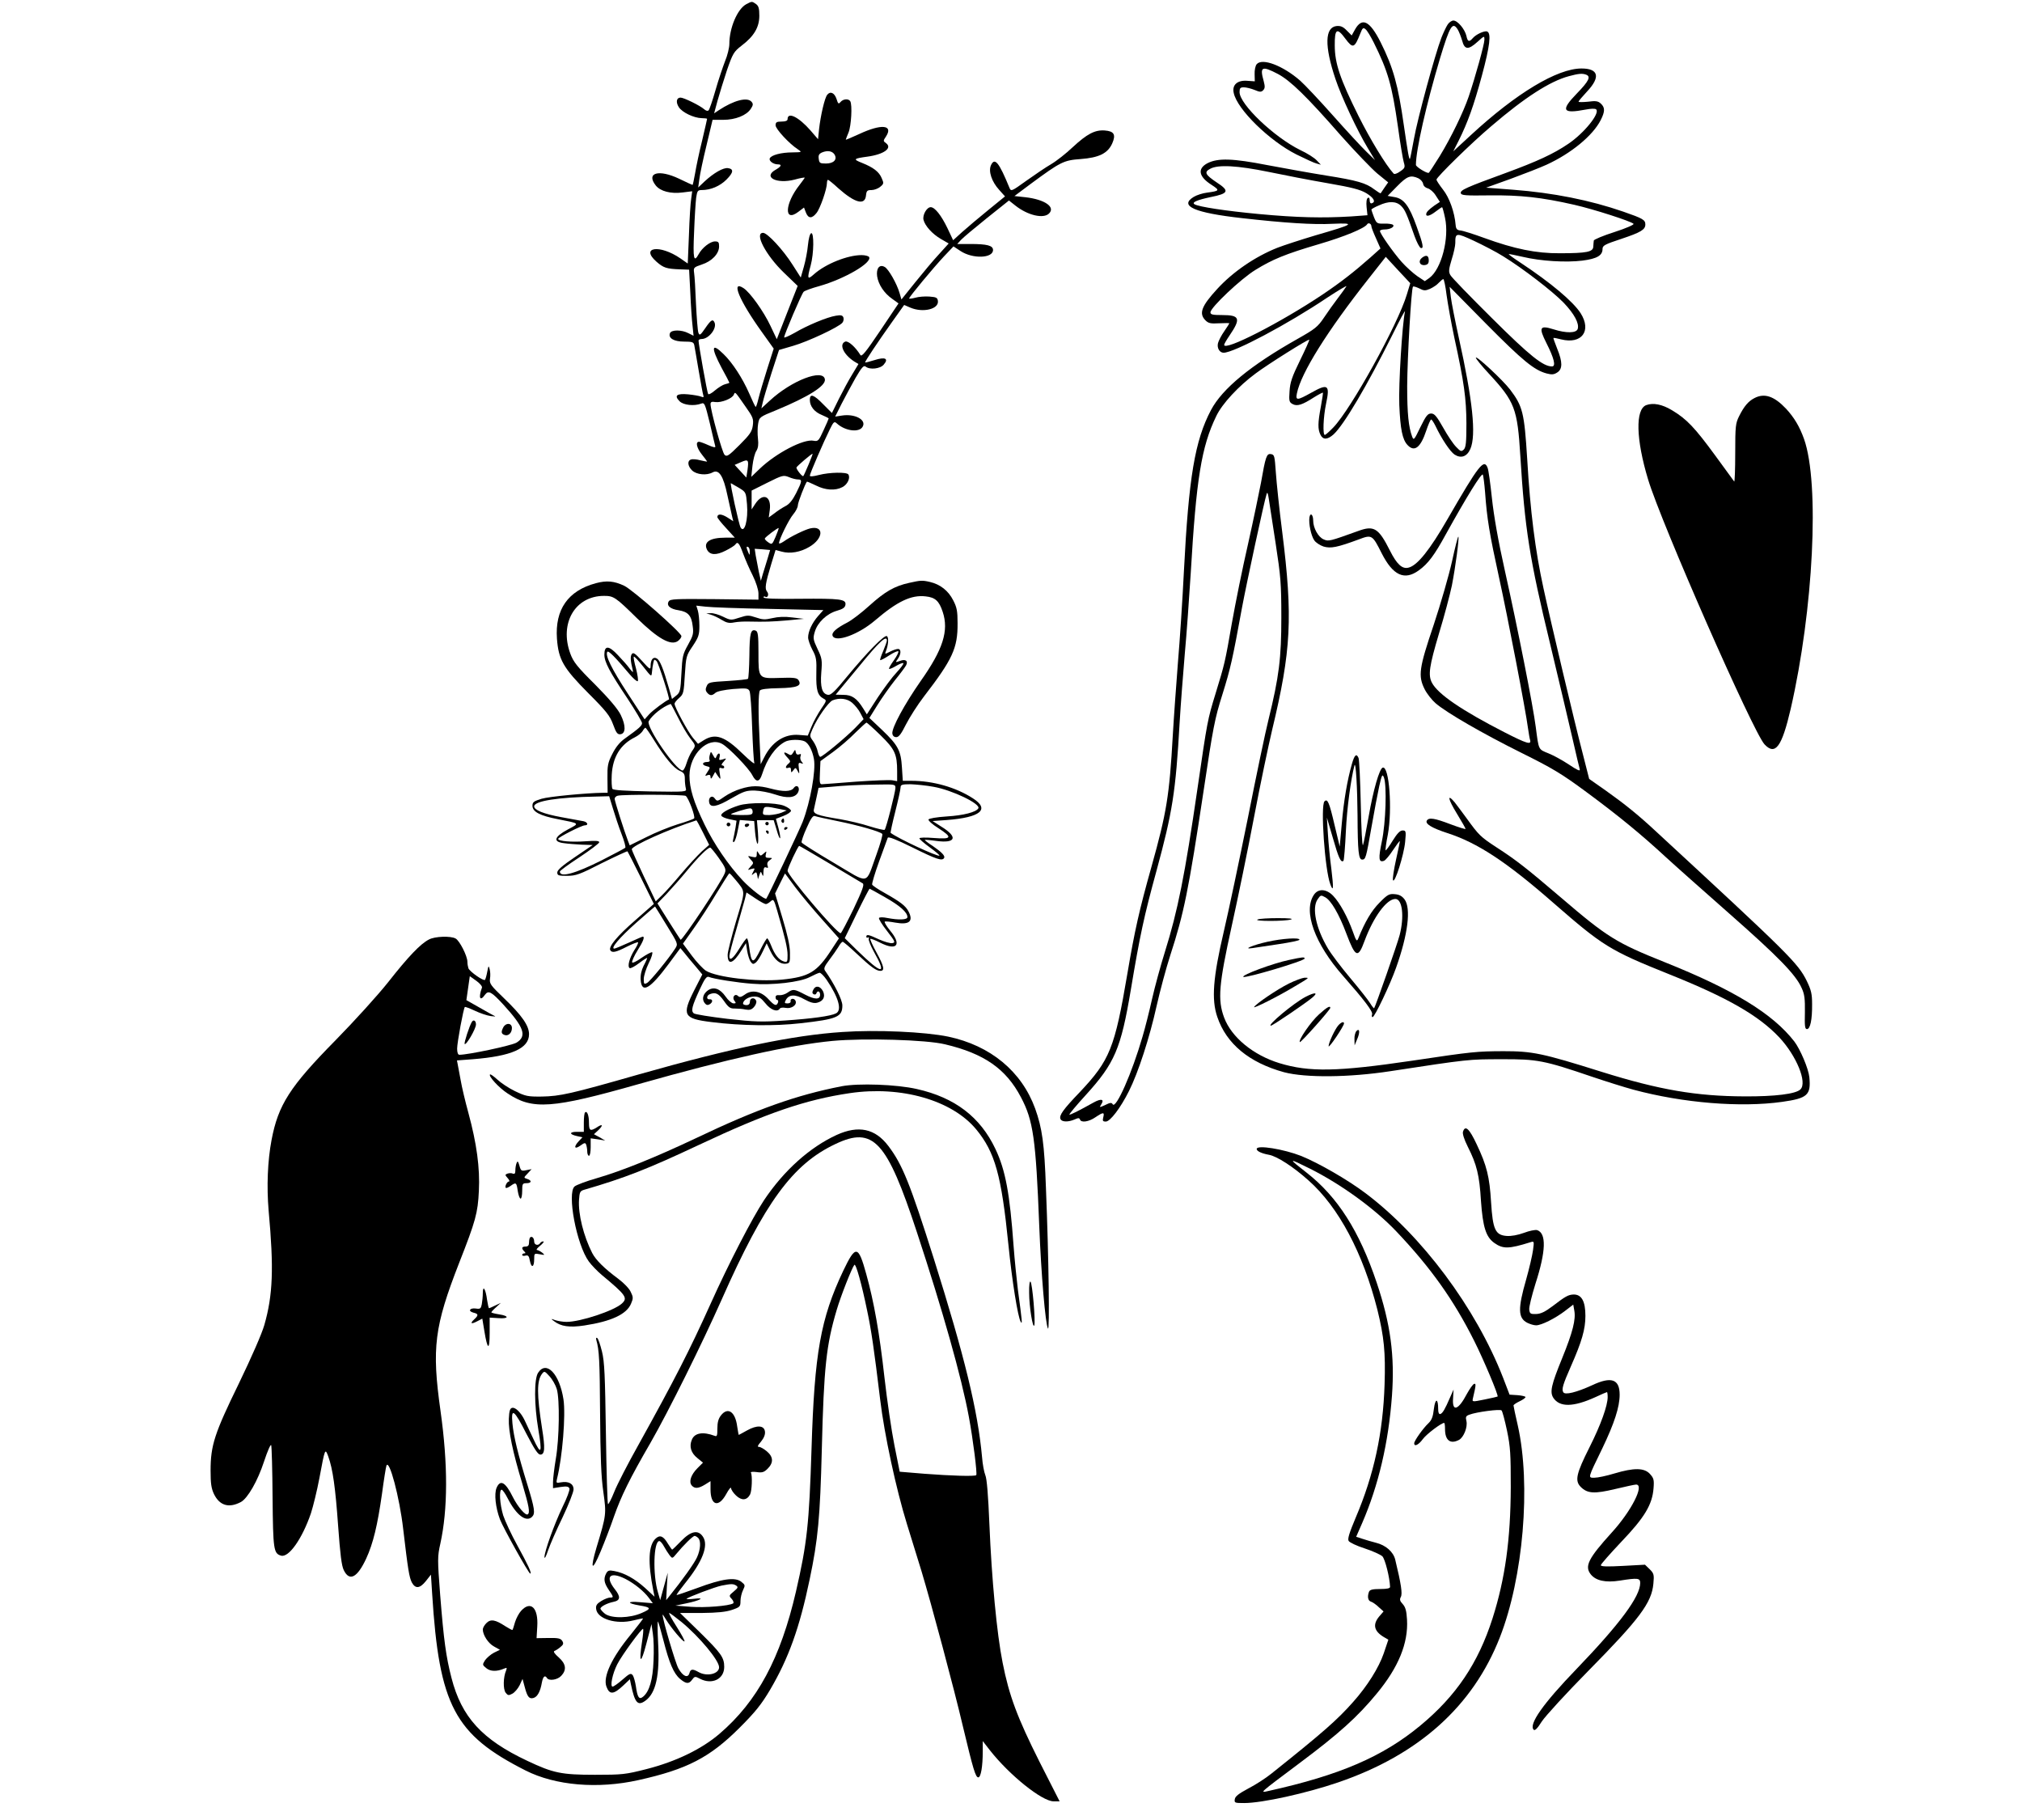 <?xml version="1.0" standalone="no"?>
<!DOCTYPE svg PUBLIC "-//W3C//DTD SVG 20010904//EN"
 "http://www.w3.org/TR/2001/REC-SVG-20010904/DTD/svg10.dtd">
<svg version="1.0" xmlns="http://www.w3.org/2000/svg"
 width="1181pt" height="1063pt" viewBox="0 0 1181 1063"
 preserveAspectRatio="xMidYMid meet">

<g transform="translate(0,1063) scale(0.1,-0.1)"
fill="#000000" stroke="none">
<path d="M4358 10605 c-51 -28 -98 -138 -98 -231 0 -22 -11 -68 -25 -101 -13
-34 -39 -110 -56 -170 -17 -59 -35 -112 -40 -117 -5 -6 -16 -3 -26 6 -25 22
-119 68 -138 68 -24 0 -29 -27 -10 -56 20 -31 88 -63 133 -64 17 0 32 -2 32
-4 0 -2 -13 -59 -29 -127 -17 -68 -35 -154 -41 -191 -7 -38 -13 -68 -15 -68
-2 0 -37 16 -78 36 -120 57 -195 35 -137 -39 27 -34 87 -50 157 -41 l56 7 -6
-44 c-4 -24 -10 -119 -13 -211 l-7 -167 -43 30 c-121 83 -237 66 -139 -20 40
-35 58 -41 135 -44 l55 -2 7 -135 c3 -74 9 -161 13 -193 l6 -58 -30 15 c-40
21 -100 21 -108 0 -11 -29 23 -49 83 -49 47 0 55 -3 59 -20 2 -11 14 -78 26
-150 12 -71 24 -136 27 -144 4 -11 1 -13 -14 -7 -10 4 -44 10 -75 13 -66 6
-83 -7 -50 -40 22 -23 85 -30 127 -14 19 7 22 0 50 -115 16 -68 30 -129 32
-135 2 -8 -11 -6 -40 7 -24 11 -49 20 -55 20 -22 0 -14 -36 17 -75 17 -21 30
-39 30 -40 0 -2 -18 2 -40 7 -22 6 -46 8 -55 4 -22 -8 -18 -39 8 -64 26 -24
84 -30 119 -11 37 20 63 -19 87 -135 12 -56 25 -113 28 -126 l6 -24 -36 23
c-34 21 -57 21 -57 1 0 -5 23 -34 51 -64 l51 -56 -55 0 c-91 0 -130 -26 -107
-71 17 -31 53 -33 108 -5 28 14 53 30 57 36 13 20 23 9 45 -52 13 -35 38 -93
57 -130 19 -39 33 -83 33 -104 l0 -36 -257 3 c-226 2 -258 1 -267 -13 -15 -24
8 -45 58 -52 55 -9 75 -31 82 -93 6 -43 2 -56 -27 -108 -31 -55 -34 -69 -39
-169 -5 -100 -8 -110 -30 -128 l-25 -20 -18 63 c-33 115 -52 162 -70 173 -21
13 -37 -5 -37 -44 0 -23 -5 -20 -50 30 -41 45 -51 52 -60 40 -9 -14 -8 -37 6
-95 4 -15 -1 -12 -18 10 -12 17 -43 52 -69 79 -53 57 -79 58 -79 3 0 -43 29
-98 136 -258 46 -70 84 -134 84 -142 0 -15 -15 -29 -100 -90 -31 -22 -54 -51
-74 -91 -26 -51 -29 -68 -28 -142 l1 -84 -27 0 c-96 -1 -316 -22 -359 -35 -45
-14 -53 -19 -53 -41 0 -35 44 -58 148 -78 131 -26 129 -23 59 -60 -80 -43 -89
-72 -25 -80 24 -4 72 -7 107 -9 l63 -2 -103 -70 c-74 -50 -104 -76 -104 -90 0
-18 7 -20 57 -20 52 0 74 8 203 74 81 40 148 71 150 69 2 -2 38 -72 79 -155
l75 -152 -108 -95 c-107 -93 -159 -156 -146 -176 10 -16 32 -12 96 21 34 17
63 28 66 26 2 -3 -7 -24 -22 -46 -29 -47 -42 -96 -27 -105 5 -3 30 10 56 30
25 19 46 32 46 29 0 -3 -9 -24 -21 -46 -13 -26 -19 -55 -17 -82 6 -81 54 -54
164 94 l68 92 24 -29 c13 -16 41 -51 64 -77 l40 -48 -47 -92 c-74 -146 -63
-166 100 -186 176 -22 372 -24 520 -7 215 24 245 37 245 104 0 33 -47 126
-101 203 -9 12 -4 25 24 62 20 26 44 61 54 77 9 17 21 30 25 30 4 0 41 -31 80
-68 85 -80 116 -102 140 -102 27 0 22 26 -23 108 -22 40 -38 76 -36 79 3 2 28
-7 57 -22 98 -50 129 -14 59 70 -22 27 -36 51 -31 53 6 2 33 -1 60 -6 83 -15
109 7 78 66 -17 32 -47 55 -139 107 -38 21 -71 43 -73 49 -2 6 16 67 41 136
25 69 48 131 50 137 3 9 51 -10 146 -57 137 -68 172 -80 183 -61 8 12 -13 34
-67 71 -27 17 -47 33 -45 35 2 1 31 -1 66 -6 116 -16 129 23 29 84 l-50 32 84
6 c196 15 253 62 151 127 -99 64 -232 102 -358 102 l-51 0 -5 78 c-6 98 -22
129 -115 218 l-75 71 46 74 c26 42 72 107 102 145 31 38 60 77 66 88 14 26 -3
39 -36 26 -27 -10 -27 -9 -12 12 20 29 20 58 1 58 -9 0 -30 -7 -47 -16 -29
-15 -31 -15 -24 2 15 38 18 81 6 89 -14 9 -115 -94 -234 -238 -68 -84 -93
-107 -109 -105 -35 5 -47 43 -40 131 6 72 4 83 -22 137 -26 55 -27 63 -16 100
16 55 70 106 129 123 35 10 48 19 50 35 5 33 -30 37 -265 35 -142 -2 -213 1
-213 8 0 6 4 8 9 4 16 -9 24 15 11 30 -14 17 -10 46 25 162 l25 81 37 -10 c48
-13 108 -3 160 28 84 49 87 127 5 108 -33 -8 -117 -49 -154 -76 -16 -11 -28
-15 -28 -10 0 21 58 139 83 168 15 18 27 41 27 53 0 16 43 127 53 138 2 1 25
-9 52 -22 55 -28 113 -32 155 -10 30 15 48 54 35 74 -9 15 -110 13 -172 -3
-34 -9 -53 -10 -53 -4 0 12 82 201 117 271 22 45 26 48 42 33 49 -44 131 -54
150 -17 22 40 -47 76 -122 64 l-39 -6 37 74 c21 41 58 109 82 152 36 62 48 75
59 66 24 -20 86 -13 106 12 30 35 8 46 -54 26 -29 -9 -53 -15 -55 -14 -3 4 72
117 159 239 l69 97 37 -16 c74 -31 167 -8 160 40 -3 19 -10 22 -50 25 -26 2
-63 -1 -83 -7 -19 -5 -35 -7 -35 -4 0 9 143 181 204 246 l55 58 41 -27 c71
-47 190 -43 190 6 0 26 -35 35 -132 35 l-77 0 22 24 c12 13 80 70 151 127
l129 103 38 -30 c72 -57 164 -78 196 -46 39 38 -25 82 -137 95 l-65 7 95 71
c175 129 193 138 291 145 107 8 159 33 185 91 23 52 11 72 -44 76 -57 4 -103
-20 -187 -98 -38 -36 -95 -81 -126 -99 -31 -18 -96 -62 -145 -97 -86 -62 -89
-63 -98 -41 -61 149 -86 180 -108 132 -16 -35 4 -96 48 -144 l34 -38 -97 -79
c-54 -44 -122 -101 -152 -128 l-54 -49 -33 70 c-36 75 -74 123 -98 123 -23 0
-49 -46 -42 -74 9 -36 52 -83 102 -112 l45 -26 -56 -62 c-31 -33 -93 -107
-138 -163 l-82 -102 -11 38 c-16 55 -65 141 -87 152 -30 17 -50 -8 -44 -54 7
-48 41 -100 89 -133 l36 -26 -106 -158 c-87 -129 -109 -156 -117 -143 -29 47
-71 84 -88 78 -38 -15 -11 -75 52 -116 l25 -15 -36 -60 c-20 -32 -55 -97 -78
-143 l-41 -83 -51 51 c-55 57 -78 64 -78 26 0 -38 26 -71 71 -89 21 -9 39 -18
39 -20 0 -2 -13 -33 -30 -69 -28 -62 -32 -66 -58 -61 -58 12 -219 -72 -315
-164 l-49 -47 7 65 c4 35 14 75 23 87 10 17 13 37 9 71 -3 26 -3 65 1 87 7 39
8 40 107 80 188 78 288 141 283 179 -9 65 -195 -6 -322 -124 l-49 -45 8 35 c4
19 27 96 51 171 l44 135 82 24 c87 25 266 109 288 135 7 8 9 22 6 31 -5 13
-15 15 -44 10 -51 -8 -166 -56 -241 -100 -34 -19 -61 -31 -61 -26 0 15 102
255 114 266 6 6 47 21 91 33 148 42 311 137 291 170 -4 6 -24 11 -44 11 -82 0
-209 -51 -277 -111 -39 -35 -42 -29 -20 51 19 70 20 193 3 188 -8 -3 -15 -31
-19 -69 -3 -35 -14 -92 -24 -127 l-18 -63 -48 75 c-55 87 -147 186 -172 186
-53 0 16 -131 122 -233 l80 -77 -61 -155 -61 -156 -37 78 c-40 85 -119 195
-157 220 -76 50 -26 -71 106 -255 l70 -98 -38 -119 c-21 -66 -44 -144 -51
-173 -7 -29 -14 -51 -17 -48 -3 3 -20 38 -37 78 -39 89 -98 180 -150 230 -71
70 -75 40 -11 -81 25 -45 45 -84 45 -86 0 -2 -11 -6 -25 -9 -13 -3 -40 -20
-59 -36 -19 -17 -37 -26 -40 -21 -6 9 -56 290 -56 312 0 5 8 9 18 9 41 0 89
60 76 95 -10 24 -21 18 -55 -32 -29 -42 -33 -44 -40 -26 -4 12 -10 88 -14 170
-3 81 -8 162 -11 180 -4 30 -2 32 45 48 59 19 101 63 101 106 0 24 -4 29 -24
29 -28 0 -75 -37 -95 -74 -29 -53 -34 -28 -27 128 3 85 9 175 12 200 6 41 9
46 33 46 52 0 106 23 144 61 41 41 44 62 9 67 -27 4 -83 -28 -136 -77 l-38
-36 7 50 c3 28 22 116 42 198 l35 147 61 0 c73 0 137 26 162 64 14 21 15 29 5
41 -25 30 -104 9 -192 -49 l-27 -18 20 74 c11 40 36 120 55 178 34 98 40 108
85 143 73 55 104 108 104 175 0 42 -4 57 -19 68 -24 17 -24 17 -58 -1z m-4
-2349 c44 -62 48 -72 43 -111 -5 -36 -17 -53 -78 -114 -64 -64 -74 -70 -87
-57 -14 13 -82 260 -82 296 0 12 7 16 28 12 35 -5 100 21 108 43 8 19 6 20 68
-69z m369 -338 c-15 -35 -28 -65 -31 -68 -5 -7 -43 41 -40 50 3 8 87 80 94 80
2 0 -9 -28 -23 -62z m-357 -33 l-7 -44 -34 37 -34 37 37 16 c43 19 46 14 38
-46z m294 -55 c27 0 25 -10 -10 -80 -21 -41 -40 -65 -63 -76 -17 -9 -47 -28
-64 -42 l-33 -24 6 43 c11 83 -41 104 -85 36 l-21 -32 0 55 0 55 92 46 c88 44
94 45 125 33 18 -8 42 -14 53 -14z m-344 -49 c41 -25 41 -26 47 -95 8 -92 -15
-174 -37 -137 -10 15 -64 262 -57 259 3 -2 25 -14 47 -27z m214 -286 c-20 -46
-21 -47 -43 -32 -12 8 -21 18 -20 22 2 8 77 65 81 61 1 -2 -7 -25 -18 -51z
m-151 -88 c0 -21 -1 -21 -9 -2 -12 28 -12 37 0 30 6 -3 10 -16 9 -28z m104
-40 c-9 -29 -21 -69 -28 -91 l-11 -38 -12 53 c-6 30 -14 72 -18 94 l-6 40 45
-3 45 -4 -15 -51z m10 -293 l316 -7 -31 -35 c-35 -40 -58 -90 -58 -125 0 -13
11 -45 25 -72 23 -42 25 -58 23 -139 -2 -96 7 -127 42 -146 19 -10 19 -12 -14
-60 -18 -27 -44 -73 -56 -103 l-22 -53 -52 4 c-84 7 -158 -41 -203 -132 l-20
-39 -6 129 c-9 170 -8 286 1 301 5 8 43 13 110 14 109 2 137 14 116 47 -9 13
-27 16 -107 13 -129 -4 -127 -6 -127 149 0 100 -3 122 -16 127 -29 11 -36 -14
-37 -145 -1 -72 -5 -133 -8 -136 -3 -4 -57 -9 -118 -13 -105 -6 -114 -8 -123
-29 -8 -17 -8 -27 2 -39 16 -19 29 -19 49 -1 10 9 51 17 102 22 79 6 88 5 97
-12 5 -11 12 -105 15 -210 4 -105 9 -199 13 -210 4 -10 -26 13 -67 53 -105
103 -160 122 -227 81 l-35 -22 -29 34 c-30 36 -108 180 -108 200 0 6 12 21 27
34 25 22 27 30 33 134 7 108 8 113 46 169 34 51 39 65 39 118 0 33 -4 73 -9
89 l-9 29 54 -6 c30 -4 197 -10 372 -13z m687 -185 c0 -6 -10 -33 -21 -60 -12
-27 -20 -51 -18 -54 3 -2 26 10 52 27 26 17 50 28 54 24 3 -3 -8 -27 -26 -52
-18 -25 -31 -47 -28 -50 2 -3 21 5 41 17 20 12 39 19 42 16 4 -3 -14 -27 -39
-54 -25 -26 -74 -92 -110 -146 l-64 -99 -21 34 c-37 60 -66 80 -116 80 l-45 1
27 33 c15 17 65 79 112 135 114 140 160 183 160 148z m-1504 -195 c23 -27 45
-46 49 -42 4 4 -1 37 -10 73 -10 36 -16 67 -13 70 3 3 27 -23 54 -57 49 -62
49 -63 52 -33 1 17 5 41 8 54 4 21 7 22 19 10 11 -11 79 -222 72 -224 -20 -8
-95 -64 -115 -86 l-27 -30 -98 150 c-96 147 -133 223 -120 244 6 10 45 -29
129 -129z m1301 -168 c16 -14 38 -40 48 -60 l19 -36 -49 -51 c-54 -55 -191
-169 -204 -169 -5 0 -11 14 -15 31 -3 17 -15 44 -27 61 -21 29 -21 30 -3 71
28 65 93 157 117 167 41 16 84 11 114 -14z m-1016 -88 c23 -46 54 -99 70 -119
34 -44 34 -43 10 -77 -10 -15 -24 -46 -31 -69 -7 -24 -18 -43 -23 -43 -39 0
-215 257 -198 288 20 36 82 85 128 101 2 1 21 -36 44 -81z m1182 -102 c83 -81
97 -110 97 -210 l0 -58 -28 5 c-16 3 -111 -1 -213 -8 -101 -8 -191 -15 -199
-15 -12 0 -14 12 -11 67 l3 68 73 53 c40 29 99 80 131 113 33 32 62 59 65 59
3 0 40 -33 82 -74z m-1324 -27 c64 -103 116 -165 150 -180 26 -12 31 -19 31
-49 0 -19 3 -44 6 -55 5 -20 1 -20 -208 -17 -147 3 -215 7 -221 15 -4 7 -6 44
-4 82 6 104 50 177 135 219 18 9 38 25 45 36 6 11 14 20 17 20 3 -1 25 -32 49
-71z m882 -9 c23 -13 44 -53 53 -103 12 -67 -21 -251 -66 -367 -21 -53 -204
-439 -212 -448 -8 -8 -91 56 -137 105 -84 89 -170 216 -224 328 -64 132 -88
211 -88 286 1 125 108 229 190 185 38 -20 157 -143 177 -183 22 -43 42 -42 57
5 29 91 77 159 134 190 25 14 90 15 116 2z m529 -272 c-1 -26 -54 -236 -63
-244 -3 -3 -42 6 -87 20 -45 15 -123 33 -174 42 -135 22 -159 31 -152 58 3 12
10 45 16 73 l11 52 62 5 c95 9 152 12 275 14 110 2 112 2 112 -20z m223 7
c108 -19 277 -100 261 -126 -13 -22 -86 -41 -183 -47 -62 -4 -106 -12 -108
-18 -2 -6 23 -29 57 -50 85 -55 80 -66 -25 -58 -48 4 -85 3 -85 -2 0 -5 28
-29 61 -53 33 -24 58 -45 56 -48 -9 -8 -240 99 -285 133 -2 1 10 57 27 124 17
67 31 131 31 141 0 16 8 19 58 19 31 -1 92 -7 135 -15z m-1448 -53 c17 -12 58
-123 49 -132 -5 -4 -48 -20 -96 -34 -48 -15 -130 -48 -183 -75 l-97 -48 -10
26 c-22 57 -78 233 -78 246 0 7 8 16 18 18 29 8 386 7 397 -1z m-425 -74 c12
-40 34 -107 50 -148 16 -41 26 -78 22 -81 -4 -4 -65 -36 -137 -73 -155 -78
-245 -103 -245 -66 0 5 52 43 115 84 63 42 115 81 115 87 0 9 -22 10 -77 6
-83 -6 -163 0 -163 14 0 9 137 79 156 79 23 0 16 19 -8 24 -13 2 -71 13 -131
24 -103 19 -157 41 -157 63 0 31 138 53 362 57 l76 2 22 -72z m1315 -74 c118
-24 242 -59 258 -74 4 -4 -11 -58 -34 -121 -66 -181 -35 -175 -249 -48 -102
60 -187 114 -188 119 -2 6 11 45 30 86 24 55 37 73 48 68 8 -3 69 -17 135 -30z
m-789 -66 l36 -72 -45 -40 c-24 -23 -78 -81 -120 -131 -41 -49 -91 -105 -111
-124 l-36 -35 -70 147 c-38 81 -70 152 -70 157 0 21 217 118 377 169 2 1 19
-31 39 -71z m742 -183 c97 -58 183 -109 191 -114 10 -7 -1 -38 -54 -150 -38
-77 -71 -141 -75 -141 -24 0 -310 337 -310 365 0 15 61 145 68 145 2 0 83 -47
180 -105z m-649 33 c38 -54 43 -65 34 -88 -19 -50 -250 -397 -258 -388 -2 2
-33 50 -69 107 l-66 105 53 55 c29 31 84 93 121 138 64 78 120 133 134 133 4
0 27 -28 51 -62z m96 -125 c61 -75 60 -57 5 -240 -27 -92 -50 -182 -50 -199 0
-63 32 -53 80 25 l27 43 7 -45 c4 -24 13 -53 20 -63 12 -16 16 -17 32 -4 9 8
27 37 39 63 l23 48 22 -46 c25 -52 58 -78 92 -73 21 3 23 8 22 64 0 41 -15
107 -44 203 l-43 143 29 59 29 58 61 -82 c34 -45 105 -130 158 -189 l96 -108
-44 -67 c-84 -130 -130 -158 -289 -174 -148 -14 -381 13 -444 52 -17 11 -55
51 -83 89 l-51 69 63 89 c35 49 95 141 133 205 39 64 72 116 75 117 3 0 19
-17 35 -37z m876 -104 c86 -49 129 -87 129 -115 0 -16 -50 -18 -118 -5 -23 5
-45 5 -48 0 -3 -5 18 -39 47 -76 48 -62 50 -68 30 -71 -11 -2 -46 8 -77 22
-62 29 -74 31 -74 15 0 -5 4 -7 10 -4 5 3 7 0 4 -8 -2 -7 11 -41 30 -75 78
-138 50 -136 -100 10 l-70 69 70 144 c39 80 73 145 75 145 2 0 43 -23 92 -51z
m-698 -39 c6 0 18 7 28 16 17 15 19 12 38 -53 46 -158 61 -220 61 -261 0 -40
-2 -43 -22 -37 -29 9 -53 39 -74 93 -9 23 -20 42 -23 42 -4 0 -21 -29 -39 -65
-44 -89 -53 -86 -67 18 -3 26 -9 47 -13 47 -4 0 -24 -27 -44 -60 -37 -60 -58
-75 -58 -43 0 10 18 79 40 153 21 74 44 154 50 177 l10 41 51 -34 c28 -19 56
-34 62 -34z m-579 -124 c66 -107 67 -108 50 -135 -38 -59 -146 -191 -164 -201
-18 -10 -20 -7 -20 22 0 19 13 60 29 93 17 33 25 62 20 64 -6 1 -33 -13 -62
-33 -29 -21 -53 -32 -55 -26 -2 6 12 38 32 70 34 54 43 80 30 80 -3 0 -39 -16
-81 -35 -42 -19 -80 -35 -85 -35 -24 0 31 65 128 151 60 53 110 96 110 95 1 0
31 -50 68 -110z m934 -318 c70 -103 91 -178 55 -196 -30 -16 -140 -31 -300
-42 -134 -9 -174 -8 -335 10 -100 12 -188 26 -196 32 -17 15 -11 40 35 140 28
61 40 77 52 73 29 -12 169 -34 253 -40 118 -10 282 9 338 39 25 13 50 24 57
25 7 0 25 -18 41 -41z"/>
<path d="M4152 7040 c15 -4 44 -18 63 -30 28 -17 44 -21 73 -15 20 4 60 6 87
5 93 -2 130 -1 225 7 l95 9 -67 8 c-45 6 -83 4 -117 -4 -43 -10 -58 -9 -96 4
-42 14 -50 14 -96 -1 -48 -16 -52 -16 -95 5 -24 12 -57 22 -72 21 l-27 -1 27
-8z"/>
<path d="M4633 6235 c-10 -17 -15 -18 -32 -7 -27 16 -27 4 -1 -23 18 -20 19
-23 5 -35 -19 -16 -20 -31 0 -24 10 4 15 0 15 -12 1 -18 1 -18 14 -2 12 17 14
16 25 -5 10 -20 11 -18 7 15 -4 31 -2 36 12 31 14 -6 15 -4 4 9 -7 8 -10 23
-6 32 4 12 2 15 -9 10 -10 -3 -17 1 -19 13 -3 17 -4 17 -15 -2z"/>
<path d="M4146 6222 c-4 -12 -4 -26 -1 -32 3 -5 -3 -10 -14 -10 -30 0 -34 -17
-6 -24 25 -6 25 -7 8 -33 -17 -26 -17 -27 0 -20 12 4 17 1 17 -11 1 -13 4 -12
14 6 l13 24 16 -24 c17 -23 17 -23 11 15 -5 32 -4 36 10 31 9 -3 16 -1 16 5 0
6 -5 11 -12 11 -6 0 -3 10 8 21 19 22 19 22 -5 14 -21 -6 -23 -5 -18 14 6 25
-8 28 -18 4 -6 -16 -8 -15 -20 6 -13 24 -13 24 -19 3z"/>
<path d="M4326 6023 c-28 -8 -70 -28 -94 -45 -41 -29 -44 -29 -57 -11 -16 22
-39 6 -33 -23 6 -33 44 -27 129 23 73 42 88 47 138 46 31 -1 84 -11 119 -23
70 -24 116 -20 133 12 15 29 -7 51 -25 26 -16 -22 -62 -23 -136 -3 -68 18
-111 18 -174 -2z"/>
<path d="M4315 5926 c-61 -19 -107 -46 -102 -59 2 -7 23 -16 46 -21 l43 -9 -6
-41 c-4 -23 -10 -52 -13 -65 -4 -15 -2 -22 4 -18 6 4 16 34 22 67 l12 61 42
-3 42 -3 5 -62 c3 -34 9 -65 14 -70 5 -5 6 22 3 65 l-6 72 49 0 49 0 17 -56
c20 -71 30 -64 11 9 l-15 55 44 17 c24 9 44 23 44 30 0 7 -18 20 -40 29 -49
20 -206 21 -265 2z m250 -23 l30 -6 -30 -13 c-16 -7 -49 -13 -71 -14 -39 0
-41 1 -36 26 5 27 8 28 107 7z m-169 -13 c0 -18 -7 -20 -63 -20 -35 0 -63 2
-63 5 0 5 89 33 110 34 9 1 16 -7 16 -19z"/>
<path d="M4565 5841 c-3 -5 -1 -12 5 -16 5 -3 10 1 10 9 0 18 -6 21 -15 7z"/>
<path d="M4246 5821 c-4 -5 -2 -12 3 -15 5 -4 12 -2 15 3 4 5 2 12 -3 15 -5 4
-12 2 -15 -3z"/>
<path d="M4470 5820 c0 -5 5 -10 10 -10 6 0 10 5 10 10 0 6 -4 10 -10 10 -5 0
-10 -4 -10 -10z"/>
<path d="M4350 5810 c0 -5 4 -10 9 -10 6 0 13 5 16 10 3 6 -1 10 -9 10 -9 0
-16 -4 -16 -10z"/>
<path d="M4580 5789 c0 -5 5 -7 10 -4 6 3 10 8 10 11 0 2 -4 4 -10 4 -5 0 -10
-5 -10 -11z"/>
<path d="M4475 5770 c3 -5 8 -10 11 -10 2 0 4 5 4 10 0 6 -5 10 -11 10 -5 0
-7 -4 -4 -10z"/>
<path d="M4420 5642 c0 -19 -4 -21 -27 -16 -28 7 -28 7 -9 -15 19 -21 19 -21
0 -42 -19 -22 -19 -22 4 -14 22 6 23 5 11 -17 -11 -21 -11 -22 4 -10 13 11 16
10 20 -10 l4 -23 8 24 c8 23 9 24 16 5 6 -15 8 -12 8 13 1 25 5 31 16 27 11
-5 13 -2 8 11 -4 12 0 23 12 31 18 13 18 14 -4 14 -19 0 -22 4 -18 21 5 20 5
20 -13 4 -17 -15 -19 -15 -29 2 -10 16 -10 16 -11 -5z"/>
<path d="M4751 4851 c-8 -14 -8 -22 1 -27 6 -4 14 -2 16 4 6 19 22 14 22 -7 0
-30 -30 -30 -89 1 -63 33 -69 33 -101 11 -14 -10 -35 -16 -47 -15 -16 2 -23
-2 -23 -12 0 -9 4 -16 10 -16 5 0 7 -7 4 -15 -9 -23 -21 -18 -56 20 -43 47
-97 57 -137 27 -21 -15 -31 -18 -40 -9 -18 18 -38 -7 -21 -28 10 -13 9 -15 -6
-15 -11 1 -31 18 -46 40 -32 46 -68 59 -102 37 -29 -20 -38 -51 -21 -74 10
-13 18 -15 30 -8 20 12 19 31 -1 29 -19 -2 -18 22 2 30 34 13 51 4 82 -39 27
-39 37 -46 65 -45 17 0 46 -2 62 -6 23 -4 35 -1 49 15 10 11 16 27 13 36 -9
22 -37 19 -37 -5 0 -13 -7 -20 -20 -20 -11 0 -20 4 -20 9 0 20 33 41 65 41 28
0 40 -8 66 -40 31 -39 70 -53 84 -30 3 5 18 7 33 4 34 -7 68 16 59 40 -7 19
-34 16 -29 -3 1 -6 -7 -11 -18 -11 -18 0 -19 3 -10 20 18 33 54 35 108 4 35
-19 56 -25 75 -20 36 9 49 35 34 67 -16 31 -43 36 -56 10z"/>
<path d="M8455 10486 c-9 -14 -25 -48 -36 -76 -38 -99 -140 -475 -160 -589
-12 -64 -22 -117 -24 -119 -5 -5 -13 42 -35 193 -34 239 -62 340 -136 488 -63
125 -108 148 -149 76 l-20 -36 -29 29 c-21 22 -36 28 -59 26 -69 -7 -72 -116
-7 -309 34 -103 129 -305 189 -404 l42 -70 -51 50 c-29 28 -116 122 -195 211
-79 89 -165 180 -191 203 -101 88 -222 134 -254 96 -8 -10 -13 -35 -12 -59 l1
-41 -43 3 c-59 5 -91 -24 -80 -71 20 -96 209 -280 366 -359 51 -25 104 -50
118 -53 l25 -7 -24 25 c-12 14 -56 42 -97 61 -152 75 -354 267 -354 338 0 23
4 28 25 28 14 0 42 -7 62 -15 31 -13 39 -14 51 -2 11 12 11 22 3 53 -24 85
-11 91 83 42 73 -39 167 -130 369 -361 82 -92 177 -191 211 -220 l64 -52 -21
-30 c-11 -16 -22 -32 -23 -34 -2 -1 -18 9 -37 23 -48 37 -99 52 -282 81 -88
14 -243 42 -344 61 -200 39 -287 42 -348 11 -61 -32 -52 -79 24 -127 49 -32
47 -35 -27 -45 -25 -3 -60 -14 -78 -25 -87 -53 5 -93 283 -124 247 -28 417
-39 528 -33 139 6 127 -2 -98 -67 -87 -26 -188 -59 -224 -73 -131 -52 -260
-141 -351 -240 -93 -101 -109 -144 -69 -184 17 -17 30 -20 80 -17 32 1 59 2
59 0 0 -2 -13 -23 -29 -46 -17 -24 -33 -55 -37 -70 -7 -28 9 -56 33 -56 60 0
375 167 604 321 67 44 118 74 113 67 -4 -7 -26 -38 -49 -68 -23 -30 -60 -82
-82 -115 -36 -54 -53 -67 -154 -124 -275 -155 -440 -291 -506 -416 -94 -178
-130 -393 -158 -940 -8 -165 -24 -406 -35 -535 -10 -129 -24 -320 -30 -425
-20 -354 -36 -450 -124 -765 -72 -256 -98 -372 -141 -625 -74 -437 -103 -507
-277 -692 -98 -102 -123 -137 -114 -158 7 -18 45 -19 82 -3 22 10 28 10 32 0
6 -20 51 -14 90 13 46 31 54 31 46 0 -5 -21 -3 -25 15 -25 25 0 85 78 135 178
54 107 121 314 161 495 20 89 56 223 80 297 80 246 107 378 195 962 55 368 65
421 110 563 47 151 58 198 115 510 25 134 129 618 143 660 4 14 8 5 13 -30 4
-27 22 -144 40 -260 29 -190 33 -231 33 -430 0 -240 -13 -345 -75 -598 -17
-67 -71 -324 -120 -572 -50 -247 -113 -546 -141 -665 -63 -269 -73 -397 -38
-499 53 -157 186 -267 390 -323 126 -33 378 -31 620 6 457 70 460 70 650 70
210 1 249 -7 531 -103 80 -27 188 -61 240 -75 290 -78 626 -105 868 -71 149
21 169 40 159 144 -5 50 -53 163 -88 209 -126 162 -355 302 -755 462 -285 114
-337 146 -610 380 -198 169 -259 217 -375 292 -92 60 -103 71 -173 168 -26 36
-58 78 -71 95 -46 54 -38 17 13 -66 28 -46 51 -86 51 -90 0 -3 -39 9 -87 27
-94 36 -127 41 -139 22 -12 -19 30 -44 119 -73 177 -57 347 -169 620 -408 289
-252 330 -278 677 -417 342 -137 522 -241 642 -368 101 -108 165 -264 124
-304 -26 -27 -150 -42 -326 -41 -282 1 -498 38 -834 143 -350 110 -405 121
-576 121 -156 -1 -174 -2 -535 -56 -434 -64 -598 -67 -772 -14 -153 47 -280
151 -323 266 -39 104 -31 194 44 534 36 162 95 449 131 639 36 190 84 417 105
506 112 466 122 657 59 1159 -17 132 -33 287 -37 345 -7 98 -8 105 -29 108
-25 4 -31 -14 -58 -168 -10 -52 -43 -212 -75 -355 -33 -143 -75 -352 -95 -465
-40 -230 -42 -237 -95 -410 -47 -153 -48 -159 -105 -550 -75 -516 -116 -719
-191 -959 -25 -80 -59 -204 -75 -275 -16 -72 -41 -171 -56 -221 -61 -211 -155
-424 -174 -394 -6 11 -15 10 -43 -4 -35 -16 -36 -16 -24 3 20 31 0 36 -45 11
-88 -49 -137 -74 -141 -70 -2 2 41 54 96 114 169 186 205 270 263 615 53 317
77 429 150 695 93 342 112 458 135 865 6 102 20 282 30 400 11 118 26 332 35
475 32 547 62 736 149 915 34 72 131 176 230 249 72 54 308 202 313 197 2 -2
-22 -56 -54 -121 -47 -96 -58 -129 -61 -180 -4 -57 -2 -64 18 -75 26 -14 56
-5 124 39 27 17 51 29 53 28 1 -2 -4 -38 -12 -81 -18 -95 -19 -133 -2 -166 15
-30 41 -28 76 3 61 56 197 287 343 580 44 89 77 151 74 137 -16 -74 -38 -428
-33 -545 6 -142 18 -202 48 -234 40 -43 76 -16 109 83 12 36 25 66 29 66 4 0
15 -17 25 -37 35 -74 86 -151 112 -168 38 -24 72 -12 92 33 35 81 14 283 -68
652 -21 96 -42 202 -46 235 l-7 60 214 -217 c213 -215 279 -269 352 -289 31
-8 43 -7 63 6 31 20 31 61 -1 139 -13 33 -23 61 -22 62 2 2 22 -2 45 -8 120
-30 180 49 114 153 -44 68 -173 177 -350 294 -40 26 -71 49 -70 51 2 1 39 -6
82 -16 104 -25 252 -34 349 -22 85 11 117 30 117 68 0 20 13 27 110 59 114 38
140 54 140 84 0 27 -14 35 -129 75 -194 67 -409 110 -644 128 l-157 12 142 51
c79 29 174 66 211 83 144 66 270 170 316 260 26 51 26 74 1 97 -16 15 -30 17
-75 11 -30 -3 -55 -3 -55 0 0 4 23 31 50 60 79 84 67 134 -33 134 -141 0 -381
-144 -646 -389 l-103 -95 31 61 c53 106 89 206 136 380 47 174 56 249 31 259
-16 6 -66 -17 -85 -40 -20 -23 -29 -20 -36 14 -9 39 -51 90 -76 90 -10 0 -26
-11 -34 -24z m59 -28 c8 -13 19 -42 26 -65 14 -54 36 -56 90 -7 40 36 40 36
40 11 0 -25 -53 -217 -92 -332 -32 -93 -103 -239 -169 -347 -34 -54 -62 -98
-65 -98 -16 0 -74 36 -74 47 0 87 61 355 141 623 58 191 73 215 103 168z
m-490 -77 c82 -165 106 -246 141 -491 13 -96 29 -190 34 -207 9 -30 7 -35 -21
-54 -16 -12 -33 -18 -38 -13 -46 50 -137 200 -205 336 -108 217 -139 308 -139
413 -1 97 13 106 62 39 44 -59 53 -56 87 30 13 33 17 37 31 25 9 -7 30 -42 48
-78z m1240 -187 c29 -11 17 -37 -54 -110 -96 -99 -85 -120 51 -94 31 6 56 7
62 1 23 -23 -71 -139 -163 -201 -85 -58 -180 -102 -365 -170 -233 -85 -266
-100 -263 -118 3 -13 26 -15 168 -13 179 2 302 -11 495 -55 114 -26 331 -96
346 -111 5 -5 -43 -26 -111 -48 -66 -21 -121 -44 -121 -50 -1 -5 -2 -21 -3
-35 -1 -31 -37 -39 -196 -39 -137 -1 -264 25 -440 89 -63 23 -126 43 -140 44
-20 2 -26 9 -28 32 -6 75 -37 161 -74 207 -21 27 -38 53 -38 58 0 14 204 214
320 312 196 168 342 262 453 292 59 16 79 17 101 9z m-1854 -568 c91 -19 246
-49 345 -66 144 -25 189 -37 225 -58 44 -27 57 -51 33 -59 -8 -3 -13 4 -13 17
0 13 -4 19 -11 14 -7 -4 -10 -25 -7 -54 l5 -47 -96 -7 c-165 -10 -313 -7 -538
14 -192 18 -351 42 -376 57 -18 11 14 25 94 42 106 21 112 36 35 86 -67 45
-74 60 -38 79 46 26 161 19 342 -18z m874 -37 c14 -7 26 -21 28 -32 2 -13 13
-23 27 -27 13 -3 35 -22 47 -42 l24 -37 -33 -22 c-33 -24 -47 -38 -47 -51 0
-15 24 -8 56 17 18 14 35 25 37 25 2 0 10 -28 17 -62 26 -119 -21 -299 -91
-351 l-27 -19 -45 30 c-24 17 -65 54 -90 82 -48 54 -127 166 -127 181 0 5 12
9 28 9 32 0 60 16 48 27 -4 4 -27 8 -51 7 -42 -1 -45 1 -60 38 -8 21 -15 41
-15 44 0 3 19 14 43 24 58 27 102 26 131 -3 22 -22 32 -44 78 -176 13 -36 29
-66 36 -69 19 -6 15 19 -24 126 -43 120 -74 162 -129 171 l-40 7 56 57 c58 59
78 66 123 46z m-274 -281 c0 -6 12 -37 27 -70 l26 -59 -58 -52 c-95 -84 -173
-145 -280 -217 -245 -164 -575 -333 -575 -294 0 5 14 29 31 54 68 100 61 120
-42 120 -57 0 -69 3 -69 16 0 28 179 197 263 248 99 61 173 92 370 150 150 44
268 93 282 116 7 12 25 4 25 -12z m770 -175 c114 -70 288 -204 353 -271 62
-65 92 -121 82 -153 -8 -25 -67 -26 -142 -2 -80 25 -87 11 -41 -80 45 -89 57
-137 33 -137 -52 0 -128 60 -351 282 -127 126 -237 239 -243 252 -11 19 -9 34
8 91 12 37 21 80 21 95 0 61 4 62 108 14 53 -25 131 -65 172 -91z m-563 -223
c-51 -172 -326 -670 -430 -777 -23 -24 -45 -43 -49 -43 -13 0 -9 104 7 181 24
113 12 121 -89 64 -79 -44 -90 -45 -81 -2 24 119 178 365 419 670 l100 127 71
-77 72 -77 -20 -66z m232 -2 c7 -51 27 -163 45 -248 58 -265 70 -356 71 -502
0 -111 -3 -140 -15 -153 -15 -14 -19 -12 -45 15 -17 17 -51 68 -76 113 -38 67
-51 82 -70 82 -20 0 -30 -13 -63 -80 -36 -75 -39 -78 -48 -55 -21 57 -29 134
-29 295 1 167 24 572 34 581 3 3 19 -2 36 -10 27 -14 35 -15 63 -3 18 8 42 24
52 36 11 11 22 21 26 21 4 0 13 -42 19 -92z"/>
<path d="M8306 9125 c-25 -19 -14 -47 16 -43 17 2 23 10 23 27 0 29 -14 35
-39 16z"/>
<path d="M4832 10077 c-15 -17 -39 -121 -48 -201 l-6 -59 -44 51 c-69 79 -134
111 -134 66 0 -9 -11 -14 -35 -14 -29 0 -35 -4 -35 -22 0 -21 79 -107 130
-140 25 -17 25 -17 -30 -18 -68 0 -126 -16 -134 -35 -6 -15 21 -35 48 -35 25
0 19 -13 -15 -32 -74 -43 8 -84 112 -57 32 9 59 14 59 11 0 -2 -14 -21 -30
-42 -87 -110 -92 -222 -7 -157 l33 25 11 -29 c14 -36 35 -37 62 -3 22 27 61
141 61 175 0 10 3 19 6 19 3 0 31 -22 61 -50 97 -86 155 -101 161 -42 3 28 7
32 32 32 15 0 38 8 51 19 21 17 22 21 9 50 -15 37 -48 63 -116 90 -53 21 -49
25 31 36 97 13 149 50 110 79 -17 12 -17 14 0 39 44 68 -27 75 -157 14 -43
-20 -78 -34 -78 -33 0 2 7 21 16 42 16 38 23 162 10 183 -10 16 -41 14 -57 -5
-11 -13 -14 -11 -23 18 -12 36 -36 47 -54 25z m42 -349 c18 -29 -4 -53 -50
-53 -35 0 -39 3 -42 28 -3 21 2 29 20 37 32 13 59 8 72 -12z"/>
<path d="M8620 8541 c0 -6 34 -48 76 -93 152 -164 167 -204 184 -483 26 -422
53 -597 175 -1100 51 -214 110 -462 130 -550 20 -88 39 -168 42 -178 3 -13
-14 -5 -62 27 -36 24 -90 54 -120 66 -61 25 -57 17 -75 154 -15 120 -106 580
-180 911 -40 178 -65 323 -76 425 -9 85 -20 165 -25 177 -21 57 -51 19 -234
-298 -104 -181 -177 -272 -228 -284 -37 -10 -69 20 -109 100 -66 131 -93 148
-185 114 -167 -60 -173 -62 -202 -49 -31 13 -61 66 -61 110 0 35 -17 49 -22
18 -5 -35 9 -105 28 -133 9 -14 34 -30 55 -37 42 -12 79 -5 206 42 76 29 79
26 133 -81 66 -130 133 -161 217 -100 54 39 91 88 158 211 121 218 209 361
216 348 3 -7 9 -53 13 -103 11 -155 26 -243 81 -495 51 -232 156 -777 170
-885 4 -27 9 -58 12 -67 8 -29 -18 -22 -149 45 -250 128 -389 223 -424 289
-24 45 -16 97 41 289 31 101 64 227 75 279 21 108 44 279 38 286 -3 2 -19 -62
-37 -144 -18 -81 -66 -248 -107 -371 -86 -254 -92 -298 -53 -376 13 -26 42
-63 64 -82 65 -56 275 -177 500 -289 181 -90 234 -121 380 -229 187 -138 320
-247 465 -381 52 -48 219 -196 371 -330 284 -250 388 -356 422 -434 17 -36 20
-64 19 -142 -2 -81 0 -98 12 -98 19 0 31 54 30 146 0 59 -5 81 -31 135 -52
105 -104 156 -888 880 -98 91 -175 153 -286 232 l-97 68 -40 157 c-43 164
-186 767 -227 957 -48 220 -77 447 -95 755 -17 271 -26 307 -100 405 -43 56
-200 202 -200 186z"/>
<path d="M10247 8305 c-35 -18 -60 -47 -89 -105 -21 -42 -23 -58 -23 -217 0
-95 -3 -169 -6 -165 -3 4 -53 72 -111 152 -120 164 -167 213 -252 264 -58 35
-110 45 -151 30 -64 -25 -60 -199 11 -434 78 -258 613 -1474 680 -1547 63 -67
101 -16 153 207 133 579 170 1316 78 1576 -26 73 -58 126 -105 177 -69 73
-126 93 -185 62z"/>
<path d="M3480 7224 c-163 -44 -239 -154 -227 -324 9 -122 37 -171 182 -317
108 -108 127 -133 146 -184 18 -50 26 -59 43 -57 31 4 32 50 2 112 -17 35 -66
93 -149 177 -106 105 -128 133 -146 182 -65 177 28 337 197 337 56 0 67 -7
192 -130 124 -121 198 -162 239 -134 12 9 21 21 21 29 0 20 -285 271 -334 294
-59 28 -103 32 -166 15z"/>
<path d="M5310 7226 c-86 -19 -141 -51 -231 -132 -46 -42 -104 -86 -129 -99
-66 -34 -94 -59 -87 -78 16 -42 151 7 247 89 131 112 212 151 297 141 55 -6
78 -26 99 -90 37 -110 2 -220 -129 -405 -94 -135 -170 -274 -165 -307 2 -12
10 -20 23 -20 15 0 29 19 57 75 21 41 68 115 105 163 167 217 197 282 196 427
0 71 -4 93 -26 135 -28 55 -75 92 -134 106 -47 11 -55 10 -123 -5z"/>
<path d="M7896 6168 c-27 -95 -47 -212 -59 -348 l-12 -134 -30 125 c-31 133
-41 157 -59 139 -24 -24 2 -401 34 -484 18 -49 20 -24 6 90 -8 60 -17 152 -20
204 l-6 95 35 -119 c33 -116 47 -147 62 -133 3 4 10 83 14 175 6 131 29 301
50 382 8 27 17 -134 18 -291 1 -211 6 -259 27 -259 20 0 23 9 54 187 16 92 37
202 46 243 15 66 18 71 27 50 18 -46 11 -266 -12 -374 -21 -100 -19 -125 13
-113 8 3 32 31 52 62 20 30 38 54 40 53 1 -2 -9 -50 -22 -108 -13 -58 -21
-112 -18 -120 10 -24 64 148 71 223 6 63 5 67 -15 67 -15 0 -32 -18 -58 -60
-20 -33 -39 -58 -41 -56 -2 2 3 44 13 92 27 148 8 403 -30 391 -19 -6 -55
-130 -82 -285 -14 -81 -29 -156 -33 -167 -5 -11 -10 95 -13 235 -3 140 -9 263
-13 273 -12 29 -24 19 -39 -35z"/>
<path d="M7674 5404 c-64 -96 5 -286 171 -474 124 -141 175 -208 169 -224 -3
-9 -2 -16 3 -16 12 0 102 189 137 288 70 196 88 347 50 399 -15 20 -31 29 -58
31 -32 3 -42 -2 -89 -50 -46 -46 -85 -112 -123 -207 -9 -22 -12 -19 -33 40
-30 83 -75 166 -114 207 -40 42 -88 44 -113 6z m66 -14 c34 -18 81 -98 124
-213 53 -140 68 -146 106 -42 52 140 129 245 180 245 41 0 53 -103 25 -211
-14 -54 -142 -419 -149 -427 -2 -2 -13 12 -24 30 -11 18 -64 85 -117 148 -53
63 -111 140 -129 171 -70 118 -95 237 -60 287 17 25 19 26 44 12z"/>
<path d="M7345 5260 c-26 -11 160 -11 195 0 16 5 -10 8 -75 8 -55 0 -109 -3
-120 -8z"/>
<path d="M2505 5143 c-49 -25 -120 -99 -237 -248 -61 -77 -200 -230 -308 -340
-267 -271 -335 -377 -374 -583 -23 -121 -29 -272 -17 -412 31 -338 25 -493
-25 -668 -15 -52 -75 -189 -149 -342 -142 -291 -165 -361 -165 -508 0 -76 4
-104 20 -138 33 -67 87 -83 157 -46 40 22 98 123 135 236 20 61 39 104 42 96
3 -8 7 -145 8 -305 3 -305 6 -327 49 -340 45 -14 124 98 175 247 13 40 36 133
50 208 32 172 33 174 51 125 27 -74 42 -183 58 -407 12 -165 20 -232 33 -258
33 -68 79 -44 131 68 41 89 66 195 92 377 11 83 23 157 26 165 16 44 77 -185
98 -370 28 -238 35 -280 50 -311 21 -39 47 -37 83 8 l29 37 7 -110 c41 -655
131 -824 546 -1034 174 -88 422 -109 659 -56 284 63 417 132 591 306 92 92
127 136 177 220 109 185 173 363 232 646 49 233 61 362 71 759 12 482 26 610
87 815 24 82 89 246 103 263 9 10 43 -112 75 -268 24 -113 40 -222 76 -520 24
-201 93 -522 156 -725 25 -80 63 -203 85 -275 59 -196 190 -685 242 -907 60
-251 74 -298 90 -298 15 0 26 63 26 152 l0 60 42 -54 c114 -145 304 -298 372
-298 l35 0 -118 232 c-129 257 -177 385 -215 578 -34 170 -64 492 -77 805 -7
172 -15 270 -24 290 -7 17 -16 64 -19 105 -25 274 -102 588 -282 1160 -138
436 -183 549 -265 657 -77 102 -174 123 -302 65 -157 -72 -309 -208 -425 -382
-68 -103 -205 -367 -311 -603 -125 -277 -210 -443 -423 -827 -60 -107 -123
-229 -140 -272 -17 -43 -34 -75 -37 -72 -3 3 -9 189 -12 412 -5 339 -8 419
-23 479 -10 40 -22 76 -28 79 -6 4 -8 -1 -5 -12 17 -59 20 -120 22 -429 2
-254 6 -370 19 -458 18 -130 18 -133 -40 -325 -39 -131 -26 -143 24 -23 24 57
59 148 78 204 42 119 90 218 214 432 105 183 301 578 415 835 251 567 414 791
665 909 221 105 300 19 476 -517 149 -452 260 -844 303 -1077 24 -129 50 -333
43 -340 -8 -8 -145 -4 -302 8 l-145 12 -31 155 c-17 85 -43 263 -58 395 -29
260 -61 441 -106 603 -47 171 -62 173 -135 20 -132 -279 -168 -480 -185 -1039
-14 -440 -26 -552 -91 -834 -90 -389 -225 -641 -447 -831 -104 -89 -254 -162
-427 -206 -122 -31 -140 -33 -300 -33 -196 0 -244 10 -394 81 -266 125 -385
256 -444 485 -32 124 -45 220 -66 484 -16 209 -16 224 1 300 44 201 45 462 1
775 -52 369 -36 493 109 865 96 244 109 291 115 420 7 134 -13 278 -61 455
-19 69 -39 154 -45 190 -7 36 -14 77 -17 91 l-5 26 93 7 c226 18 328 63 328
146 0 50 -41 109 -146 210 -78 75 -86 85 -82 114 3 17 2 42 -2 56 -6 23 -7 21
-14 -15 -4 -22 -10 -43 -13 -47 -6 -11 -89 47 -97 67 -3 9 -6 26 -6 38 0 34
-46 124 -69 136 -29 16 -121 13 -156 -6z m310 -281 c-22 -60 -11 -83 18 -41
20 27 38 17 107 -58 121 -132 139 -184 77 -222 -28 -17 -281 -71 -334 -71 -8
0 -13 13 -13 36 0 35 37 235 45 243 3 2 29 -8 59 -22 29 -14 71 -28 92 -31 22
-3 32 -3 24 0 -8 4 -49 26 -90 50 l-76 43 10 70 10 70 38 -27 c21 -15 36 -33
33 -40z"/>
<path d="M2756 4662 c-14 -22 -47 -124 -42 -129 9 -9 66 89 66 114 0 22 -14
31 -24 15z"/>
<path d="M2940 4631 c-14 -27 -13 -38 6 -45 22 -9 44 11 44 40 0 30 -34 33
-50 5z"/>
<path d="M7403 5130 c-85 -19 -149 -46 -88 -37 17 3 85 13 153 23 67 10 122
21 122 26 0 14 -101 7 -187 -12z"/>
<path d="M7530 5024 c-92 -19 -279 -88 -268 -99 10 -10 358 93 358 107 0 10
-11 9 -90 -8z"/>
<path d="M7528 4886 c-68 -34 -191 -117 -203 -137 -9 -13 139 61 235 119 91
54 89 52 59 52 -13 -1 -54 -16 -91 -34z"/>
<path d="M7625 4808 c-69 -36 -227 -168 -202 -168 10 0 203 131 242 164 37 31
16 33 -40 4z"/>
<path d="M7704 4706 c-47 -42 -122 -151 -112 -162 5 -5 178 189 178 200 0 15
-21 3 -66 -38z"/>
<path d="M7817 4642 c-19 -21 -57 -101 -57 -122 1 -15 90 118 90 133 0 13 -16
8 -33 -11z"/>
<path d="M7923 4609 c-7 -7 -13 -29 -12 -48 l1 -36 14 34 c18 40 16 69 -3 50z"/>
<path d="M4920 4603 c-290 -19 -643 -93 -1190 -248 -398 -114 -459 -127 -565
-129 -83 -1 -95 2 -158 32 -37 18 -83 49 -103 68 -21 19 -39 32 -42 29 -10
-10 52 -78 103 -111 146 -97 259 -89 766 55 523 148 883 228 1132 252 187 17
546 7 657 -20 228 -54 356 -143 443 -309 72 -136 87 -242 107 -752 11 -280 36
-575 51 -599 10 -17 5 401 -12 822 -9 257 -22 349 -63 463 -79 217 -261 368
-508 420 -136 28 -419 41 -618 27z"/>
<path d="M4915 4286 c-265 -52 -491 -132 -850 -303 -237 -112 -429 -190 -580
-234 -60 -17 -118 -39 -129 -48 -45 -39 11 -339 83 -438 16 -22 50 -57 76 -79
142 -118 153 -134 117 -167 -46 -42 -242 -107 -323 -107 -21 0 -50 5 -66 10
-26 10 -27 9 -8 -5 41 -32 91 -39 178 -26 158 24 248 66 273 128 13 30 13 38
-2 68 -8 19 -41 53 -72 76 -82 61 -131 109 -153 151 -50 98 -83 228 -77 312 3
43 6 50 28 57 241 70 373 122 673 263 395 186 623 264 881 302 299 44 597 -41
738 -212 110 -134 147 -267 188 -674 21 -209 55 -423 72 -450 10 -16 9 -4 -17
190 -7 58 -19 173 -25 255 -22 304 -47 441 -106 565 -88 186 -236 300 -459
350 -118 27 -342 35 -440 16z"/>
<path d="M3417 4133 c-4 -3 -7 -30 -7 -60 l0 -53 -41 0 c-45 0 -45 -15 2 -25
l31 -7 -21 -22 c-32 -34 -26 -51 8 -27 25 18 30 19 35 5 3 -9 6 -27 6 -40 0
-13 5 -24 10 -24 6 0 10 23 10 51 l0 51 43 -6 42 -7 -33 19 -33 18 26 24 c30
29 25 39 -9 16 -38 -24 -46 -20 -46 27 0 43 -11 72 -23 60z"/>
<path d="M8545 4021 c-4 -12 7 -46 28 -88 52 -103 68 -165 77 -317 11 -153 29
-210 78 -245 51 -36 85 -35 210 4 23 7 23 7 16 -46 -4 -30 -22 -107 -40 -171
-49 -170 -48 -225 6 -253 16 -8 39 -15 52 -15 31 0 113 41 170 85 l47 36 6
-34 c10 -52 -9 -127 -70 -277 -65 -159 -74 -200 -52 -234 37 -55 116 -54 244
4 36 17 67 30 69 30 2 0 4 -13 4 -29 0 -50 -40 -162 -106 -293 -78 -155 -87
-196 -51 -232 39 -39 80 -41 201 -12 59 14 114 26 122 26 51 0 -27 -154 -142
-280 -137 -151 -160 -197 -123 -244 29 -37 86 -50 169 -37 107 17 120 15 120
-14 0 -79 -119 -239 -371 -501 -196 -203 -282 -325 -251 -356 7 -7 22 8 47 48
21 32 142 164 270 294 302 306 372 400 382 511 5 52 3 60 -21 84 l-28 27 -129
-7 c-91 -5 -129 -4 -129 4 0 6 54 67 119 136 136 142 182 218 189 314 4 49 1
59 -22 84 -33 35 -92 36 -206 2 -46 -14 -98 -25 -117 -25 -39 0 -41 -7 46 172
70 146 101 241 101 313 0 91 -49 108 -161 55 -92 -42 -158 -58 -168 -41 -11
17 -3 44 44 151 64 145 85 217 85 295 0 85 -22 125 -68 125 -32 -1 -48 -10
-125 -69 -43 -32 -67 -44 -95 -45 -33 -1 -37 2 -40 26 -2 15 15 82 36 150 62
192 65 296 10 314 -11 3 -46 -4 -77 -16 -36 -13 -74 -20 -101 -18 -66 5 -81
37 -91 197 -9 149 -25 214 -84 338 -43 92 -67 114 -80 74z"/>
<path d="M7340 3920 c0 -13 28 -26 71 -34 47 -8 144 -71 232 -150 176 -156
318 -424 402 -755 39 -159 48 -248 42 -435 -9 -285 -62 -529 -169 -780 -37
-88 -48 -123 -41 -135 5 -9 47 -29 94 -44 46 -15 92 -36 103 -46 16 -16 43
-124 45 -178 1 -9 -17 -13 -58 -13 -44 0 -60 -4 -65 -16 -11 -29 -6 -53 12
-58 9 -3 30 -17 45 -32 l28 -25 -26 -30 c-38 -46 -30 -84 25 -118 l29 -17 -27
-80 c-29 -84 -96 -191 -179 -284 -92 -104 -176 -178 -477 -418 -32 -26 -92
-65 -135 -87 -56 -30 -77 -46 -79 -63 -3 -21 0 -22 55 -22 105 0 363 57 550
121 470 161 786 445 943 846 137 349 183 891 105 1238 -14 60 -25 113 -25 117
0 4 16 15 35 24 19 9 35 20 35 25 0 4 -21 9 -46 11 l-47 3 -38 99 c-159 408
-474 830 -804 1078 -105 79 -272 175 -375 217 -102 40 -260 66 -260 41z m313
-116 c181 -91 377 -233 503 -366 201 -212 334 -399 454 -638 53 -105 144 -320
137 -326 -1 -1 -35 -9 -75 -17 -74 -15 -74 -15 -69 7 18 76 19 88 7 84 -7 -2
-26 -29 -42 -58 -50 -96 -87 -108 -81 -27 l3 52 -20 -45 c-31 -72 -44 -93 -57
-98 -9 -2 -13 8 -13 30 0 63 -17 64 -25 0 -5 -46 -13 -66 -32 -84 -30 -28 -83
-102 -83 -117 0 -22 26 -9 50 24 21 29 108 95 125 95 3 0 5 -16 5 -36 0 -66
31 -90 82 -63 27 15 51 74 43 110 -6 24 -3 30 17 37 41 16 180 34 188 25 5 -4
19 -57 32 -118 20 -96 22 -138 22 -330 -1 -306 -33 -535 -106 -765 -84 -263
-213 -455 -424 -629 -218 -180 -468 -288 -883 -380 -55 -12 -65 -21 183 165
226 169 335 267 447 403 127 153 185 295 177 432 -3 52 -9 73 -25 91 -17 18
-19 27 -11 42 10 18 2 74 -33 218 -11 45 -55 84 -112 98 -23 6 -59 16 -79 23
l-37 12 35 80 c95 219 154 469 174 743 17 233 -8 420 -89 661 -101 301 -228
501 -410 643 -110 86 -109 87 22 22z"/>
<path d="M3017 3837 c-4 -10 -7 -29 -7 -43 0 -17 -4 -22 -15 -18 -8 4 -22 3
-31 0 -15 -6 -15 -8 1 -26 10 -11 13 -20 8 -20 -12 0 -26 -30 -19 -37 3 -3 15
2 28 11 32 23 35 21 42 -29 4 -25 11 -45 17 -45 5 0 9 20 9 45 0 41 2 45 25
45 30 0 33 16 4 25 -21 7 -21 7 3 32 l23 25 -31 -6 c-28 -6 -32 -4 -40 26 -8
27 -11 30 -17 15z"/>
<path d="M3096 3403 c-3 -3 -6 -17 -6 -30 0 -16 -6 -23 -20 -23 -23 0 -26 -10
-8 -28 9 -9 9 -12 0 -12 -7 0 -12 -4 -12 -9 0 -5 9 -7 19 -4 16 4 21 -2 26
-31 9 -44 25 -37 25 10 0 35 1 35 33 29 30 -6 31 -5 13 10 -11 8 -25 15 -30
15 -6 1 3 12 19 25 17 14 25 25 18 25 -6 0 -15 -4 -18 -10 -11 -17 -35 -11
-35 9 0 21 -13 34 -24 24z"/>
<path d="M6011 3080 c0 -82 22 -214 30 -190 8 22 -11 243 -22 255 -5 5 -9 -20
-8 -65z"/>
<path d="M2820 3079 c0 -20 -3 -50 -6 -66 -5 -25 -9 -29 -34 -25 -36 5 -49
-15 -15 -24 30 -7 31 -15 5 -39 -27 -25 -18 -30 18 -11 l29 15 12 -72 c18
-112 31 -117 31 -12 l0 90 50 -3 c63 -5 66 13 5 22 -25 4 -45 9 -45 12 0 3 12
16 28 30 l27 25 -32 -15 c-18 -9 -34 -16 -37 -16 -2 0 -7 22 -11 48 -8 64 -25
90 -25 41z"/>
<path d="M3143 2613 c-24 -36 -23 -189 1 -330 24 -141 17 -155 -28 -58 -21 44
-44 94 -52 111 -21 44 -53 76 -72 72 -13 -2 -18 -17 -20 -64 -3 -70 22 -191
79 -380 39 -132 46 -169 31 -178 -13 -8 -57 43 -86 100 -44 89 -74 106 -96 54
-14 -35 -6 -113 20 -183 18 -48 168 -317 177 -317 11 0 -14 53 -74 162 -36 65
-73 145 -84 178 -20 66 -25 150 -9 150 5 0 21 -22 35 -50 50 -98 108 -143 143
-108 19 19 15 48 -27 185 -56 181 -81 285 -88 360 -9 95 10 81 83 -63 46 -88
66 -119 80 -119 26 0 29 36 10 153 -31 199 -31 279 0 319 13 17 16 16 43 -14
17 -18 36 -52 43 -75 18 -60 15 -290 -6 -410 -9 -54 -16 -114 -16 -134 l0 -35
45 7 c35 5 46 3 51 -9 3 -8 -15 -57 -41 -109 -49 -103 -105 -259 -105 -292 1
-12 10 6 21 39 11 33 49 120 85 194 35 74 64 147 64 163 0 33 -29 49 -74 41
-27 -5 -28 -4 -23 19 32 127 52 375 38 466 -23 149 -100 229 -148 155z"/>
<path d="M4211 2364 c-15 -19 -21 -41 -21 -76 0 -44 -2 -49 -17 -43 -67 25
-116 17 -132 -23 -17 -40 -5 -78 33 -108 l32 -26 -32 -32 c-38 -38 -52 -79
-34 -101 17 -20 39 -19 78 5 l32 20 0 -48 c0 -95 47 -109 92 -27 15 28 28 43
28 34 0 -8 13 -28 29 -43 33 -31 63 -29 82 6 11 21 14 111 5 127 -4 5 11 7 33
4 33 -5 44 -1 65 20 35 35 33 69 -5 101 -17 14 -37 26 -46 26 -11 0 -8 8 12
31 17 21 25 41 23 58 -4 37 -46 40 -105 7 -25 -14 -47 -26 -48 -26 -1 0 -5 22
-9 48 -11 88 -55 117 -95 66z"/>
<path d="M3978 1630 c-26 -27 -50 -50 -52 -50 -2 0 -13 16 -25 35 -26 44 -46
53 -71 30 -43 -38 -47 -139 -14 -305 l7 -35 -55 51 c-60 54 -121 88 -180 99
-30 6 -38 3 -47 -13 -17 -32 -13 -56 14 -96 30 -44 30 -46 8 -46 -10 0 -33 -9
-51 -20 -26 -16 -33 -26 -30 -47 7 -58 118 -92 219 -66 28 7 53 12 55 11 1 -2
-31 -43 -71 -93 -113 -137 -164 -248 -143 -305 18 -49 42 -47 100 8 l37 35 6
-29 c23 -110 40 -129 85 -96 61 44 84 148 74 337 -4 72 -4 128 -1 125 3 -3 17
-52 32 -110 34 -133 60 -194 97 -225 36 -30 52 -31 71 -4 14 19 17 20 45 5 71
-37 142 -2 142 69 0 55 -18 80 -143 203 l-115 112 126 0 c93 1 141 6 177 18
47 16 50 19 50 52 0 19 7 48 15 64 13 27 13 30 -10 48 -36 29 -113 18 -257
-36 -65 -24 -119 -42 -121 -41 -2 2 20 32 48 67 103 127 140 222 106 273 -28
43 -71 34 -128 -25z m100 18 c17 -17 14 -67 -7 -113 -15 -34 -85 -132 -160
-225 l-20 -25 4 80 5 80 -22 -80 -22 -80 -13 45 c-31 102 -26 300 8 300 6 0
18 -14 27 -31 9 -17 24 -40 33 -52 16 -20 16 -20 40 9 41 50 96 104 106 104 5
0 14 -5 21 -12z m-425 -239 c54 -28 108 -72 137 -111 l23 -31 -74 6 c-77 7
-80 -6 -4 -19 69 -11 71 -19 13 -44 -70 -31 -175 -33 -214 -5 -14 11 -26 25
-27 30 0 12 38 32 76 40 41 8 43 30 8 74 -59 75 -28 105 62 60z m647 -39 c13
-9 10 -14 -15 -35 -28 -23 -28 -25 -11 -43 10 -11 13 -23 8 -26 -24 -15 -164
-26 -246 -20 l-91 7 62 13 c83 17 116 36 48 27 -27 -3 -48 -3 -45 0 10 10 165
69 205 77 56 11 68 11 85 0z m-319 -213 c105 -87 219 -224 219 -264 0 -39 -71
-56 -120 -28 -35 20 -47 18 -53 -6 -9 -32 -39 -19 -65 28 -17 31 -92 284 -92
313 0 3 10 -11 21 -30 30 -49 100 -132 107 -126 3 3 -18 42 -46 86 -28 44 -48
80 -43 80 4 0 36 -24 72 -53z m-164 -227 c-4 -109 -24 -179 -61 -209 -23 -19
-33 -4 -42 61 -4 26 -12 55 -18 64 -11 14 -18 12 -60 -25 -26 -23 -52 -41 -58
-41 -16 0 -1 75 27 130 26 52 145 214 151 207 3 -2 0 -36 -6 -75 -20 -129 -7
-135 25 -12 l30 115 8 -55 c5 -30 7 -102 4 -160z"/>
<path d="M3044 1223 c-13 -14 -29 -44 -36 -67 -6 -23 -13 -43 -15 -45 -1 -2
-20 8 -42 22 -58 38 -85 43 -110 18 -12 -12 -21 -28 -21 -37 0 -33 32 -82 66
-100 l34 -19 -35 -17 c-19 -10 -42 -30 -52 -44 -16 -26 -16 -27 7 -46 24 -20
62 -21 104 -3 17 7 18 6 12 -11 -17 -39 -18 -108 -3 -129 13 -17 18 -18 40 -6
13 7 32 29 42 49 l17 37 13 -48 c15 -57 26 -71 52 -63 22 7 39 37 48 90 7 36
18 45 30 26 11 -18 61 -11 83 13 33 35 28 70 -15 108 -22 19 -33 34 -25 37 6
2 22 12 34 22 19 15 21 22 12 37 -10 15 -24 18 -81 17 l-69 -1 4 68 c7 109
-38 153 -94 92z"/>
</g>
</svg>
